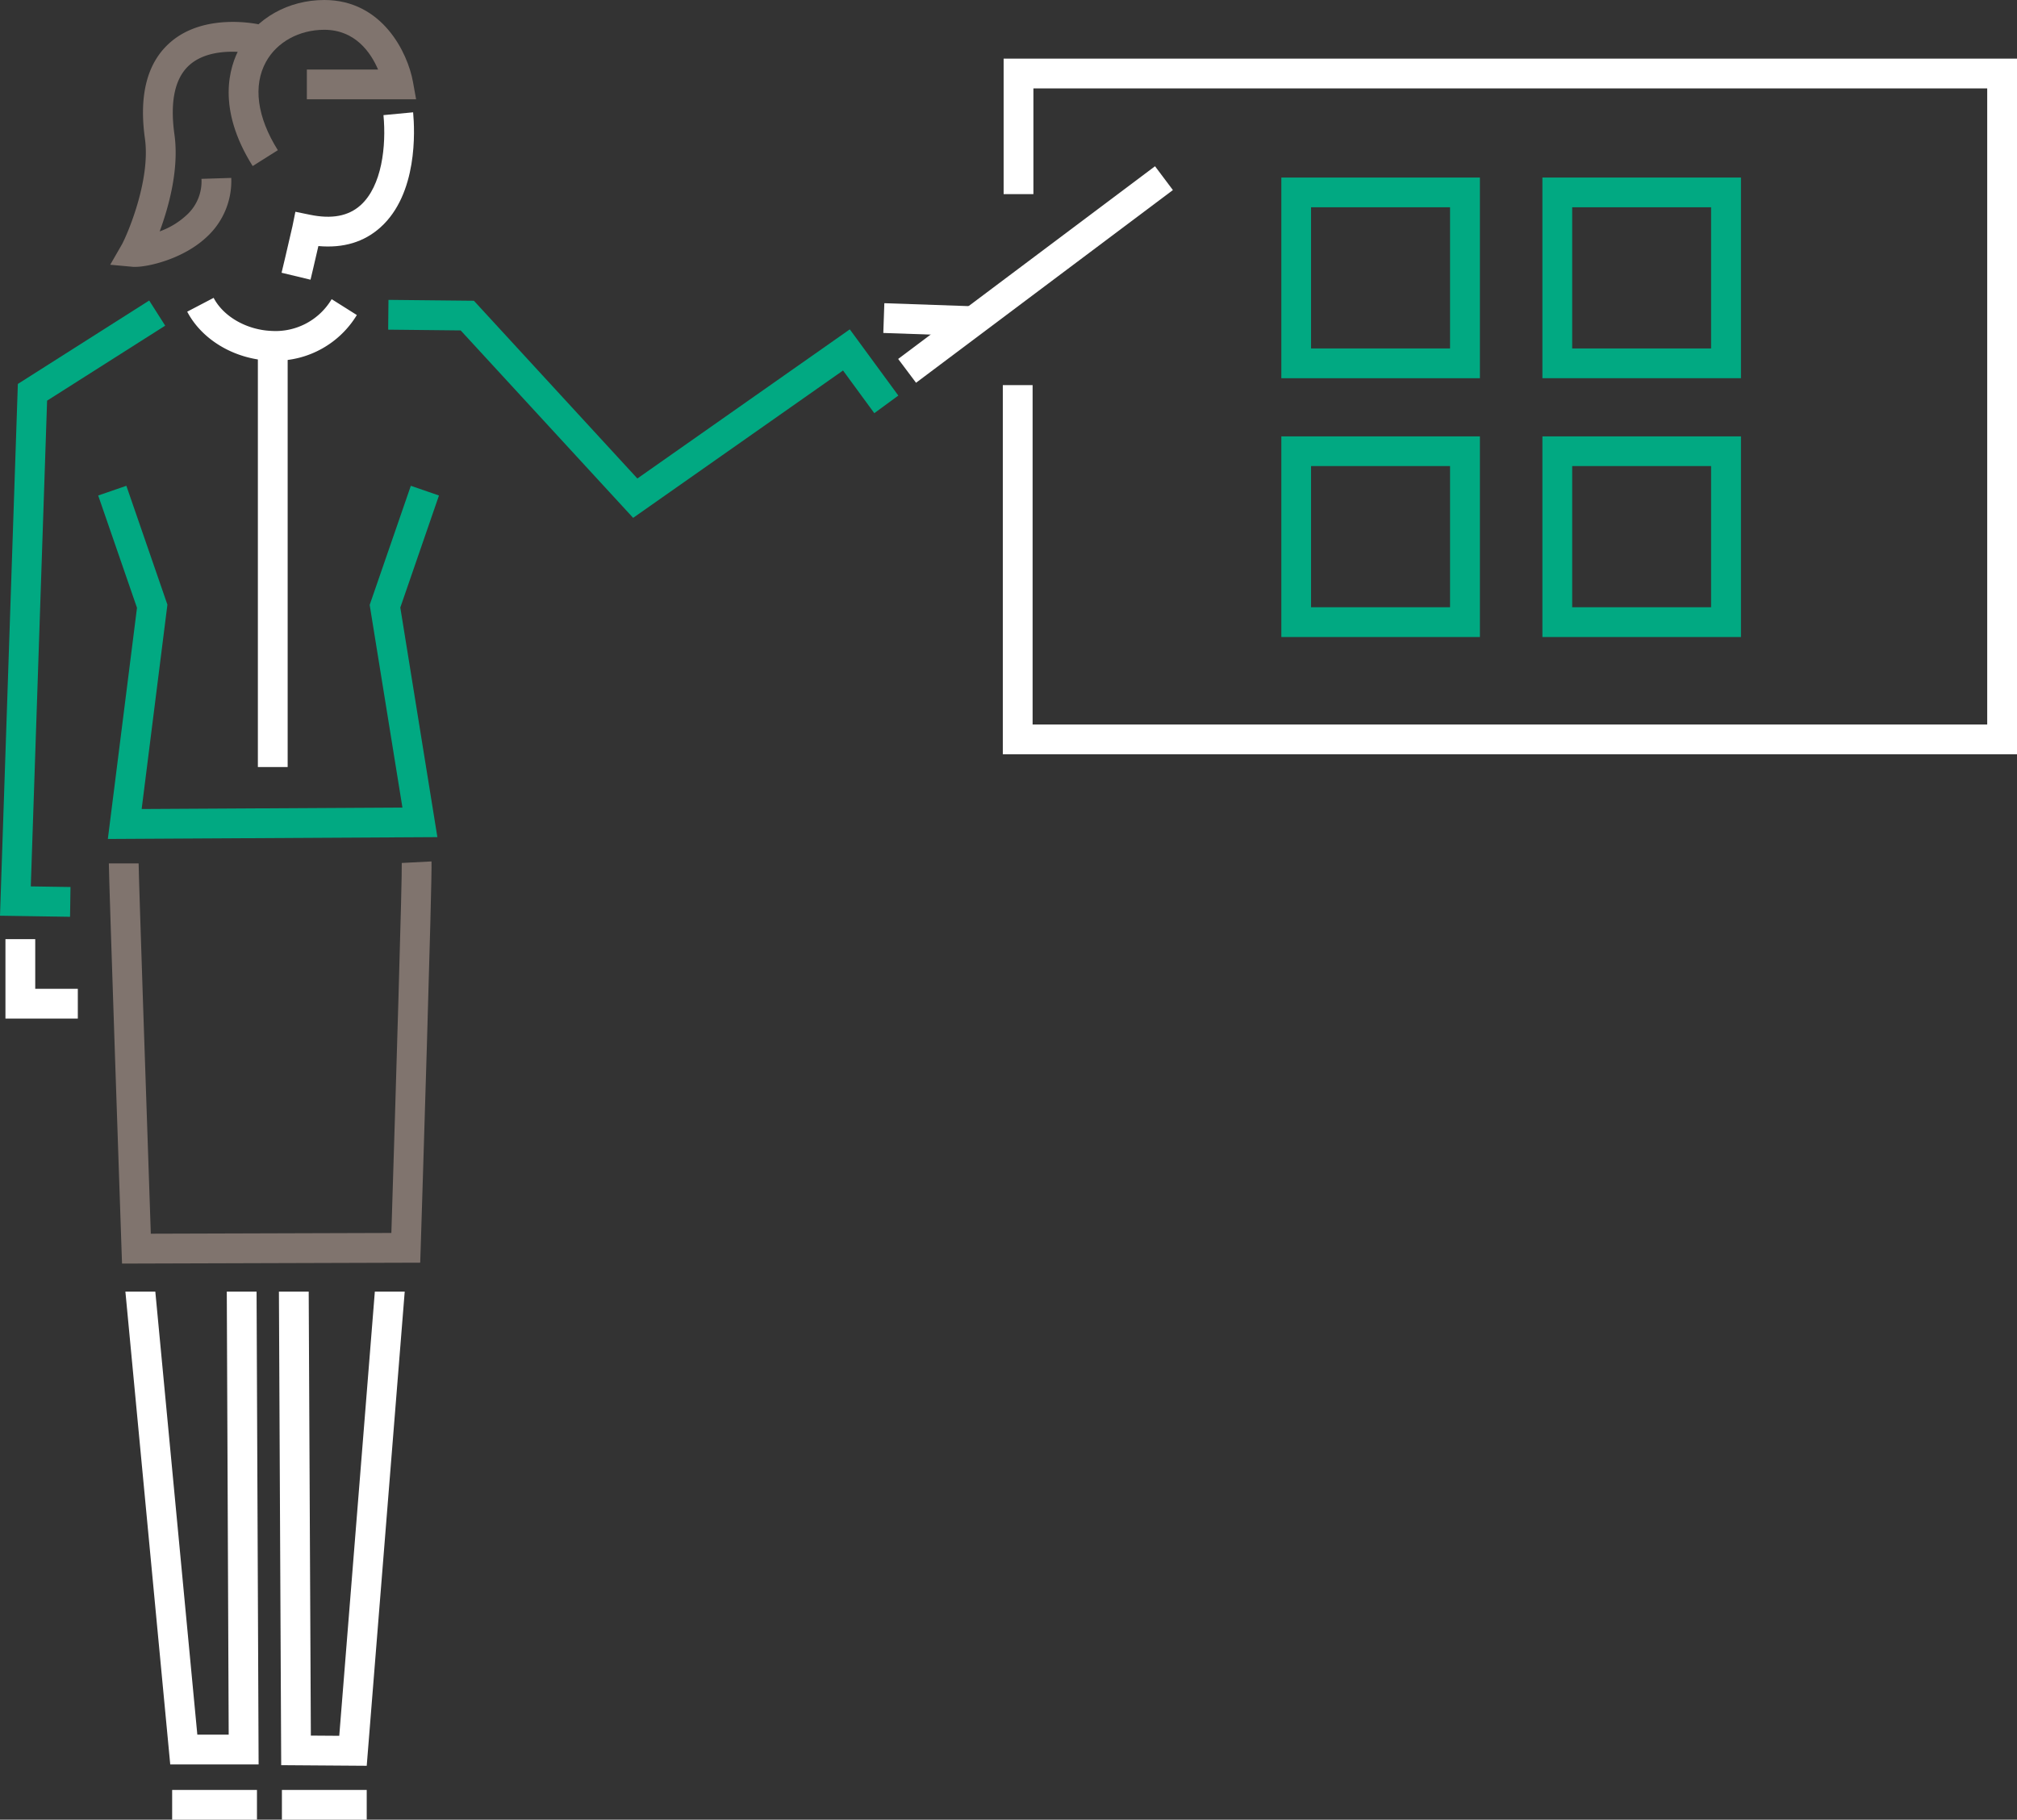 <svg xmlns="http://www.w3.org/2000/svg" xmlns:xlink="http://www.w3.org/1999/xlink" viewBox="0 0 600 541.35"><rect x="0" y="0" width="600" height="541.35" fill="#333333" stroke="none"/><defs><style>.cls-1{fill:none;}.cls-2{fill:#01a982;}.cls-3{fill:#fff;}.cls-4{fill:#80746e;}.cls-5{clip-path:url(#clip-path);}</style><clipPath id="clip-path"><polygon class="cls-1" points="31.27 384.24 131.69 384.24 117.66 529.7 90.34 528.22 37.18 527.48 31.27 384.24"/></clipPath></defs><g id="Warstwa_2" data-name="Warstwa 2"><g id="neg_fill" data-name="neg fill"><polygon class="cls-2" points="20.84 272.74 0 272.42 5.31 114.22 44.38 89.4 49.14 96.88 14.01 119.19 9.16 263.7 20.97 263.88 20.84 272.74"/><polygon class="cls-2" points="188.34 154.06 137.04 98.3 115.47 98.07 115.56 89.21 140.97 89.47 189.6 142.35 252.79 97.98 267.23 117.68 260.08 122.92 250.78 110.22 188.34 154.06"/><polygon class="cls-2" points="32.08 249.59 40.75 180.82 29.21 147.41 37.59 144.52 49.8 179.88 42.14 240.68 119.71 240.24 109.97 179.96 122.21 144.52 130.58 147.41 119.08 180.74 130.11 249.04 32.08 249.59"/><path class="cls-3" d="M81.73,107.31l-1.26,0c-10.64-.43-20.36-6.15-24.78-14.59l7.86-4.11c2.92,5.59,9.86,9.55,17.27,9.84A19.42,19.42,0,0,0,98.66,89l7.49,4.72A28.26,28.26,0,0,1,81.73,107.31Z"/><rect class="cls-3" x="76.71" y="104.6" width="8.86" height="123.59"/><path class="cls-3" d="M92.37,83.21l-8.61-2.07S85.72,73,87,67.29L87.87,63l4.3.88c6.53,1.35,11.46.42,15.08-2.82,6.36-5.71,7.69-17.59,6.82-26.81l8.82-.84c.52,5.52,1.37,24.29-9.73,34.24-4.85,4.35-11,6.22-18.45,5.55C93.58,78.17,92.37,83.21,92.37,83.21Z"/><path class="cls-4" d="M75.16,49.4c-10.78-17.17-7-29.5-3.77-35.32C76.19,5.4,85.8,0,96.47,0c17.41,0,24.86,15.92,26.37,24.33l.94,5.21H91.28V20.68h21.18c-2.14-5-6.76-11.82-16-11.82-7.45,0-14.08,3.64-17.32,9.51-3.93,7.1-2.68,16.45,3.51,26.31Z"/><path class="cls-4" d="M40.31,79.39c-.24,0-.45,0-.64,0l-6.88-.63,3.45-6c1.4-2.49,8.64-18.94,6.87-31.55-1.79-12.78.61-22.28,7.14-28.25C60.5,3.54,76.76,7.18,77.44,7.34l-2,8.63C75.33,16,63,13.24,56.2,19.49,52,23.37,50.53,30.26,51.89,40c1.43,10.21-1.65,21.42-4.39,28.84a23.37,23.37,0,0,0,8.43-5.25,13.51,13.51,0,0,0,4-10.38l8.86-.28A22.6,22.6,0,0,1,61.5,70.49C54.53,77.05,44.17,79.38,40.31,79.39Z"/><path class="cls-4" d="M36.3,375.91l-.15-4.29c-.15-4.5-3.77-110.24-3.77-114.75h8.86c0,3.36,2.29,71.17,3.62,110.15l71.56-.22c1.38-43.92,3.25-106.62,3.09-110.07l8.85-.46c.25,4.78-2.87,103.81-3.22,115.09l-.14,4.28Z"/><polygon class="cls-3" points="23.15 303.02 1.62 303.02 1.62 279.39 10.48 279.39 10.48 294.16 23.15 294.16 23.15 303.02"/><rect class="cls-3" x="51.21" y="532.49" width="25.23" height="8.86"/><rect class="cls-3" x="83.86" y="532.49" width="25.23" height="8.86"/><rect class="cls-3" x="260.29" y="77.24" width="95.52" height="8.86" transform="translate(12.62 201.21) rotate(-36.88)"/><rect class="cls-3" x="271.51" y="82.06" width="8.86" height="26.06" transform="translate(171.32 367.55) rotate(-88.01)"/><polygon class="cls-3" points="600 224.4 298.31 224.4 298.31 114.57 307.17 114.57 307.17 215.54 591.14 215.54 591.14 26.3 307.41 26.3 307.41 57.75 298.55 57.75 298.55 17.44 600 17.44 600 224.4"/><path class="cls-2" d="M440.23,112.52H381.16V52.82h59.07ZM390,103.66h41.35v-42H390Z"/><path class="cls-2" d="M517.89,112.52H458.82V52.82h59.07Zm-50.21-8.86H509v-42H467.68Z"/><path class="cls-2" d="M440.23,189.51H381.16V129.82h59.07ZM390,180.65h41.35v-42H390Z"/><path class="cls-2" d="M517.89,189.51H458.82V129.82h59.07Zm-50.21-8.86H509v-42H467.68Z"/><g class="cls-5"><polygon class="cls-3" points="76.93 524.91 50.64 524.91 37.2 383.18 46.02 382.34 58.7 516.05 68.03 516.05 67.45 381.3 76.31 381.26 76.93 524.91"/><polygon class="cls-3" points="109.09 525.31 83.65 525.13 82.96 382.04 91.82 382 92.47 516.33 100.92 516.39 111.77 380.93 120.6 381.64 109.09 525.31"/></g></g></g></svg>